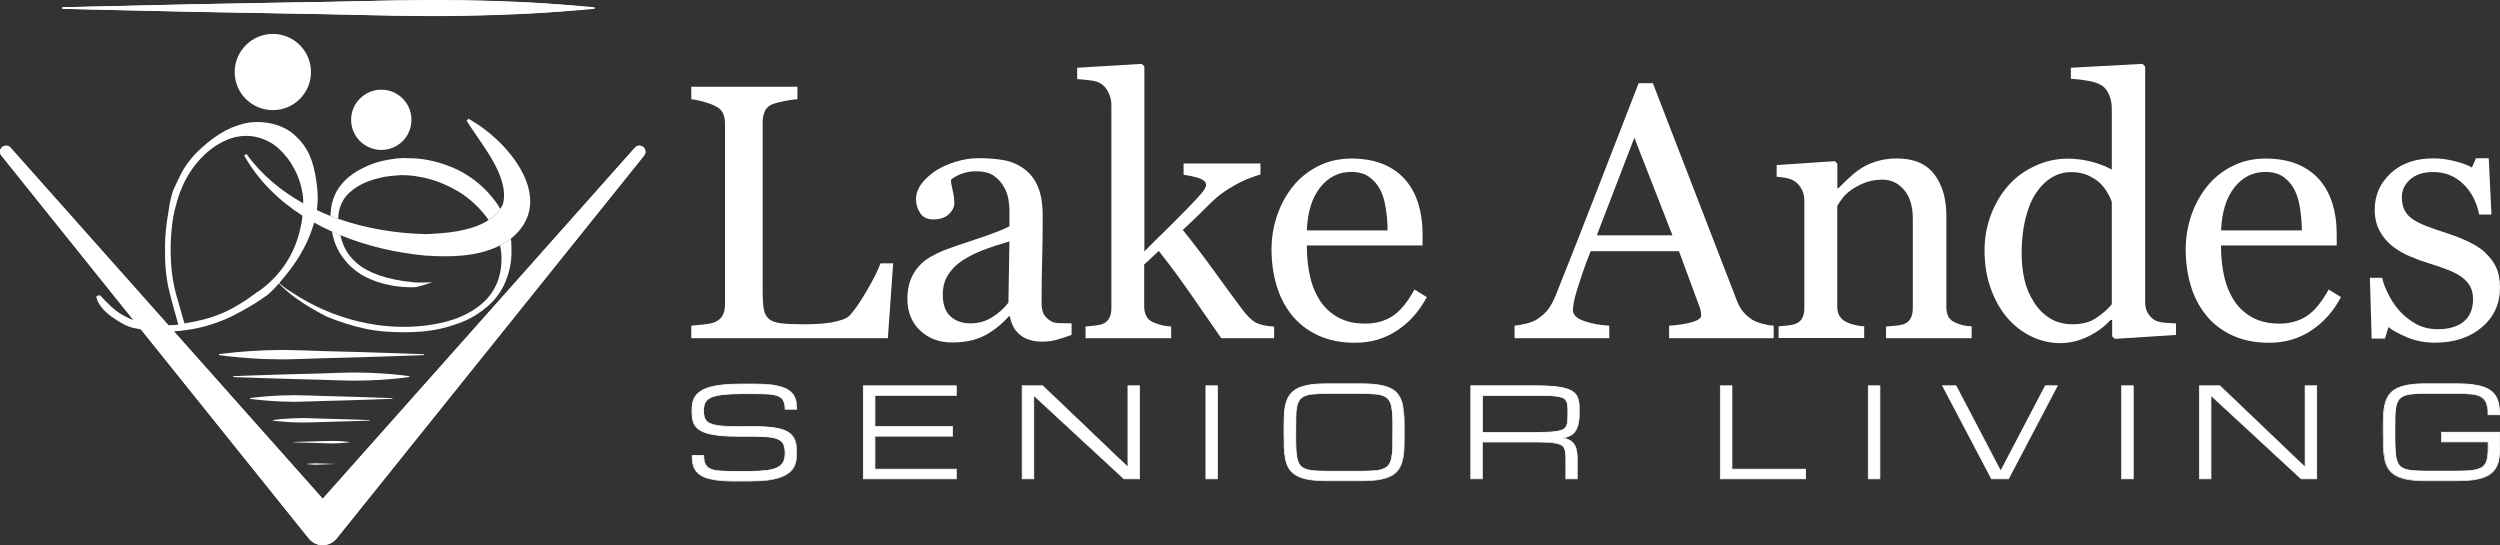 <?xml version="1.0" encoding="UTF-8"?><svg id="Layer_2" xmlns="http://www.w3.org/2000/svg" viewBox="0 0 268.99 58.66"><rect x="0" y="0" width="268.99" height="58.66" fill="#333333" stroke="none"/><defs><style>.cls-1{fill:#fff;}</style></defs><g id="Layer_1-2"><path class="cls-1" d="M96.1,28.34l-.57,8.05h-21.15v-1.35c.31-.03.75-.07,1.33-.13s.98-.15,1.21-.25c.38-.17.66-.41.83-.72.17-.32.26-.73.26-1.22V13.33c0-.43-.07-.81-.22-1.14s-.44-.6-.87-.8c-.29-.15-.7-.3-1.23-.45-.53-.15-.96-.23-1.31-.26v-1.35h11.42v1.35c-.36.01-.82.08-1.38.19-.57.11-.98.22-1.23.31-.43.15-.73.41-.89.78-.16.37-.24.76-.24,1.18v18.17c0,.84.04,1.49.12,1.95.08.46.28.82.58,1.08.29.23.73.38,1.31.45s1.39.1,2.43.1c.47,0,.96-.01,1.47-.04.51-.02.99-.08,1.45-.15.44-.08.85-.18,1.23-.31.38-.13.65-.3.83-.51.52-.58,1.13-1.47,1.82-2.66.69-1.19,1.17-2.15,1.44-2.89h1.35Z"/><path class="cls-1" d="M115.27,36.04c-.6.22-1.12.39-1.57.52-.45.13-.96.2-1.54.2-.99,0-1.78-.23-2.37-.7-.59-.46-.97-1.14-1.13-2.03h-.11c-.83.92-1.71,1.61-2.66,2.1-.95.48-2.09.72-3.42.72-1.41,0-2.57-.43-3.48-1.3-.91-.86-1.36-2-1.36-3.4,0-.72.1-1.37.31-1.95.2-.57.51-1.09.92-1.54.32-.38.74-.72,1.26-1.02.52-.3,1.01-.54,1.47-.72.57-.22,1.73-.62,3.48-1.2,1.75-.58,2.93-1.04,3.54-1.37v-1.89c0-.17-.04-.48-.1-.95-.07-.47-.22-.92-.45-1.33-.25-.47-.61-.88-1.08-1.23-.46-.35-1.12-.52-1.97-.52-.58,0-1.13.1-1.63.3-.5.2-.85.4-1.06.62,0,.25.06.63.18,1.12.12.5.18.95.18,1.37,0,.45-.2.85-.6,1.22-.4.37-.96.55-1.67.55-.64,0-1.1-.23-1.4-.68s-.45-.96-.45-1.52.21-1.14.62-1.68c.41-.53.95-1.01,1.61-1.43.57-.36,1.27-.66,2.08-.91s1.61-.37,2.38-.37c1.07,0,2,.07,2.79.22.79.15,1.52.46,2.16.94.65.47,1.14,1.11,1.48,1.92.34.81.51,1.85.51,3.12,0,1.82-.02,3.43-.06,4.83-.04,1.41-.06,2.94-.06,4.61,0,.5.09.89.26,1.18.17.29.44.54.79.74.19.11.49.18.91.19.41.01.84.02,1.27.02v1.22ZM108.61,25.97c-1.08.32-2.03.63-2.84.94-.81.31-1.57.69-2.27,1.15-.64.43-1.14.95-1.51,1.54-.37.59-.55,1.3-.55,2.11,0,1.06.28,1.83.83,2.33.55.5,1.26.75,2.11.75.9,0,1.7-.22,2.38-.66.69-.44,1.27-.96,1.74-1.56l.11-6.59Z"/><path class="cls-1" d="M137.07,36.39h-5.67c-.99-1.44-2.06-2.97-3.19-4.61-1.13-1.64-2.31-3.23-3.53-4.78l-1.57,1.46v4.46c0,.46.08.84.25,1.13.17.3.43.52.8.66.31.13.6.22.88.29.28.06.6.11.97.13v1.26h-9.21v-1.26c.29-.03.59-.05.91-.09.32-.03.58-.08.8-.14.35-.11.62-.31.8-.6s.27-.66.27-1.12V11.31c0-.47-.1-.91-.3-1.33-.2-.41-.45-.73-.77-.94-.27-.2-.68-.34-1.25-.4-.57-.06-1.02-.11-1.36-.13v-1.22l6.96-.42.27.29v19.89c.99-.99,2.06-2.06,3.22-3.19,1.15-1.14,2.12-2.15,2.91-3.04.1-.11.21-.26.33-.45.12-.19.18-.33.18-.45,0-.34-.28-.6-.83-.77-.55-.17-1.08-.28-1.59-.34v-1.22h8.27v1.18c-1.07.32-2.01.71-2.83,1.19-.82.48-1.45.91-1.88,1.29-.3.25-.74.67-1.3,1.24-.56.57-1.34,1.32-2.35,2.25,1.04,1.28,2.22,2.82,3.52,4.62,1.3,1.79,2.25,3.09,2.85,3.89.56.75,1.06,1.24,1.51,1.47.44.23,1.09.37,1.95.42v1.26Z"/><path class="cls-1" d="M153.52,31.96c-.79,1.5-1.84,2.7-3.17,3.58-1.32.89-2.84,1.34-4.56,1.34-1.51,0-2.84-.27-3.98-.8-1.14-.53-2.08-1.26-2.81-2.17-.74-.92-1.29-1.98-1.65-3.2s-.54-2.51-.54-3.87c0-1.22.19-2.42.58-3.59.39-1.18.96-2.23,1.71-3.18.72-.9,1.62-1.63,2.7-2.18,1.07-.55,2.28-.83,3.61-.83s2.55.22,3.53.65c.98.43,1.77,1.02,2.38,1.77.58.71,1.02,1.55,1.31,2.52.29.97.43,2.02.43,3.15v1.26h-12.45c0,1.24.12,2.36.35,3.36.23,1.01.61,1.89,1.12,2.66.5.74,1.14,1.32,1.95,1.75s1.75.64,2.86.64,2.11-.27,2.93-.8c.82-.53,1.61-1.49,2.37-2.87l1.33.82ZM149.3,24.79c0-.71-.06-1.47-.18-2.28s-.31-1.49-.58-2.03c-.29-.58-.69-1.06-1.2-1.43-.51-.37-1.16-.55-1.96-.55-1.34,0-2.45.55-3.33,1.66-.88,1.11-1.36,2.65-1.44,4.63h8.7Z"/><path class="cls-1" d="M190.84,36.39h-11.25v-1.35c.99-.06,1.81-.19,2.47-.38.66-.19.98-.43.98-.71,0-.11-.01-.25-.04-.42-.03-.17-.06-.31-.11-.44l-2.24-6.06h-9.5c-.36.89-.65,1.67-.87,2.33s-.42,1.27-.6,1.83c-.17.55-.28.99-.34,1.33-.06.34-.1.62-.1.84,0,.51.4.9,1.2,1.18.8.28,1.7.45,2.71.5v1.35h-10.19v-1.35c.33-.03.74-.1,1.24-.22.5-.12.9-.28,1.22-.49.51-.34.9-.7,1.18-1.08.28-.38.55-.89.82-1.55,1.36-3.39,2.86-7.21,4.5-11.44,1.64-4.23,3.1-8,4.39-11.31h1.53l9.02,23.34c.19.5.41.9.65,1.2.24.31.58.6,1.01.9.29.18.67.33,1.14.45.47.12.86.19,1.18.2v1.35ZM179.95,25.32l-4.1-10.5-4.04,10.5h8.14Z"/><path class="cls-1" d="M212.12,36.39h-9.19v-1.26c.29-.03.61-.05.96-.08s.64-.08.87-.15c.36-.11.62-.31.79-.6.17-.29.26-.66.26-1.12v-9.67c0-1.33-.32-2.36-.95-3.09s-1.4-1.09-2.3-1.09c-.68,0-1.29.1-1.85.31s-1.06.47-1.49.77c-.42.29-.76.61-1,.94-.25.34-.43.61-.54.81v10.81c0,.43.09.79.27,1.07.18.28.44.5.8.65.27.13.56.22.87.29s.63.11.96.13v1.26h-9.21v-1.26c.29-.03.59-.05.91-.08s.58-.08.81-.15c.36-.11.62-.31.79-.6.17-.29.26-.66.26-1.11v-11.6c0-.43-.09-.83-.28-1.19-.18-.36-.44-.66-.77-.89-.24-.15-.53-.26-.86-.33-.33-.07-.69-.12-1.07-.14v-1.26l6.26-.42.27.27v2.65h.1c.3-.31.69-.67,1.14-1.1.46-.43.89-.77,1.3-1.04.47-.31,1.03-.56,1.68-.76.65-.2,1.38-.31,2.19-.31,1.8,0,3.14.56,4.01,1.69.87,1.13,1.31,2.62,1.31,4.49v9.78c0,.45.08.8.23,1.08.15.27.41.49.78.64.31.13.57.22.79.27.22.05.53.09.92.11v1.26Z"/><path class="cls-1" d="M234.13,36.04l-6.58.42-.29-.27v-1.75l-.15-.04c-.66.74-1.48,1.34-2.45,1.81-.97.47-1.97.71-3,.71s-2.1-.24-3.09-.72c-1-.48-1.86-1.15-2.6-2.01-.75-.88-1.34-1.93-1.78-3.17-.44-1.23-.66-2.59-.66-4.08,0-1.36.24-2.65.7-3.87.47-1.22,1.12-2.29,1.94-3.2.77-.85,1.72-1.53,2.85-2.04,1.12-.51,2.27-.76,3.44-.76.88,0,1.74.11,2.58.33.84.22,1.57.51,2.18.85v-6.55c0-.53-.09-1.02-.27-1.46-.18-.44-.43-.77-.74-1-.36-.24-.84-.42-1.44-.53-.6-.11-1.26-.19-1.95-.24v-1.18l7.7-.42.29.29v25.35c0,.44.09.82.26,1.13.17.31.42.58.75.79.24.15.59.25,1.05.29.46.04.88.06,1.26.08v1.26ZM227.22,32.74v-11c-.1-.33-.27-.69-.5-1.07-.23-.38-.51-.73-.86-1.05-.37-.32-.8-.58-1.29-.79-.49-.21-1.07-.31-1.73-.31-.76,0-1.46.2-2.1.59s-1.21.96-1.7,1.7c-.47.71-.84,1.62-1.11,2.72-.27,1.1-.41,2.32-.41,3.65,0,1.07.1,2.04.3,2.91.2.87.55,1.68,1.03,2.43.44.71,1.01,1.28,1.7,1.72.69.43,1.51.65,2.46.65,1.02,0,1.86-.22,2.52-.67.67-.44,1.23-.93,1.68-1.47Z"/><path class="cls-1" d="M251.88,31.96c-.79,1.5-1.84,2.7-3.17,3.58-1.32.89-2.84,1.34-4.56,1.34-1.51,0-2.84-.27-3.98-.8-1.14-.53-2.08-1.26-2.81-2.17-.74-.92-1.29-1.98-1.65-3.2s-.54-2.51-.54-3.87c0-1.22.19-2.42.58-3.59.39-1.18.96-2.23,1.71-3.18.72-.9,1.62-1.63,2.7-2.18,1.07-.55,2.28-.83,3.61-.83s2.55.22,3.53.65c.98.43,1.77,1.02,2.38,1.77.58.71,1.02,1.55,1.31,2.52.29.97.43,2.02.43,3.15v1.26h-12.45c0,1.24.12,2.36.35,3.36.23,1.01.61,1.89,1.12,2.66.5.74,1.14,1.32,1.95,1.75s1.75.64,2.86.64,2.11-.27,2.93-.8c.82-.53,1.61-1.49,2.37-2.87l1.33.82ZM247.67,24.79c0-.71-.06-1.47-.18-2.28s-.31-1.49-.58-2.03c-.29-.58-.69-1.06-1.2-1.43-.51-.37-1.16-.55-1.96-.55-1.34,0-2.45.55-3.33,1.66-.88,1.11-1.36,2.65-1.44,4.63h8.7Z"/><path class="cls-1" d="M267.37,27.17c.52.46.92.99,1.2,1.58.28.6.42,1.33.42,2.19,0,1.74-.65,3.17-1.95,4.27-1.3,1.11-2.99,1.66-5.06,1.66-1.09,0-2.1-.2-3.02-.59s-1.58-.76-1.97-1.09l-.38,1.24h-1.43l-.19-6.54h1.32c.1.5.32,1.08.65,1.74.33.66.73,1.26,1.2,1.8.5.56,1.09,1.03,1.78,1.42.69.38,1.47.57,2.34.57,1.22,0,2.16-.28,2.82-.83.66-.56.99-1.35.99-2.39,0-.53-.1-.99-.31-1.38s-.52-.73-.92-1.02c-.42-.29-.93-.56-1.54-.79-.61-.23-1.29-.47-2.04-.7-.6-.18-1.26-.42-1.99-.73-.73-.31-1.36-.68-1.88-1.1-.56-.44-1.02-.99-1.37-1.64s-.53-1.41-.53-2.29c0-1.54.57-2.84,1.72-3.91,1.14-1.07,2.68-1.6,4.6-1.6.74,0,1.49.1,2.26.29.77.19,1.39.42,1.88.69l.44-.99h1.37l.29,6.05h-1.32c-.27-1.35-.84-2.45-1.73-3.3-.88-.85-1.96-1.27-3.23-1.27-1.04,0-1.86.26-2.46.79s-.9,1.16-.9,1.9c0,.57.1,1.05.3,1.43.2.38.49.71.89.97.38.25.86.49,1.44.72.58.22,1.29.47,2.15.75.84.27,1.63.58,2.38.93.74.36,1.36.75,1.84,1.18Z"/><path class="cls-1" d="M81.19,45.89c.69,0,1.28.03,1.77.08s.91.14,1.24.25.61.25.8.42c.2.17.35.35.46.57.11.21.18.45.21.71.03.26.05.54.05.85s-.03.59-.08.85c-.05.27-.15.51-.29.73-.14.22-.33.42-.57.59-.24.17-.54.32-.91.44-.37.12-.81.21-1.33.28s-1.13.09-1.82.09h-1.67c-.63,0-1.17-.02-1.64-.07-.47-.05-.87-.12-1.21-.22-.34-.1-.62-.22-.84-.37-.22-.15-.4-.33-.53-.53s-.22-.43-.28-.69c-.05-.26-.08-.54-.08-.86h1.25c0,.4.06.71.17.93.11.23.3.39.56.51s.6.18,1.03.21c.42.03.95.04,1.58.04h1.67c.73,0,1.34-.04,1.82-.1.48-.07.87-.18,1.15-.33.29-.15.49-.35.61-.6.12-.25.18-.55.18-.9s-.04-.65-.12-.89c-.08-.24-.24-.42-.48-.56-.24-.14-.57-.24-1-.3-.43-.06-.99-.09-1.69-.09h-1.72c-.76,0-1.42-.03-1.97-.08-.54-.06-1-.14-1.37-.24-.37-.11-.67-.24-.89-.4-.22-.16-.39-.34-.51-.54s-.19-.43-.22-.68c-.04-.25-.05-.52-.05-.81s.03-.59.08-.85.16-.5.3-.71c.15-.21.35-.4.61-.56.26-.17.59-.3.99-.41.4-.11.89-.19,1.45-.25.57-.06,1.23-.08,2-.08h1.25c.63,0,1.17.02,1.64.07.47.04.87.12,1.21.21.34.1.62.22.84.37s.4.32.54.52c.13.2.22.43.28.69.05.26.08.54.08.85h-1.25c0-.39-.06-.7-.17-.92s-.3-.39-.56-.5c-.26-.11-.6-.18-1.03-.21s-.95-.04-1.58-.04h-1.25c-.83,0-1.52.03-2.06.09-.54.06-.96.16-1.28.3-.31.14-.53.33-.65.56-.12.23-.18.53-.18.88,0,.22.02.41.05.58.03.17.09.32.19.45.09.13.23.24.39.32.17.09.39.16.67.22.28.06.62.1,1.02.12.4.02.88.04,1.44.04h1.72Z"/><path class="cls-1" d="M80.72,51.8h-1.67c-.63,0-1.18-.02-1.65-.07-.47-.05-.88-.12-1.22-.22-.34-.1-.63-.22-.85-.38-.22-.15-.41-.33-.54-.54-.13-.2-.23-.44-.28-.7-.05-.26-.08-.55-.08-.87v-.04h1.33v.04c0,.39.06.7.17.92.11.22.29.38.54.49.26.11.6.18,1.01.21.42.03.93.04,1.57.04h1.67c.72,0,1.33-.04,1.81-.1.48-.07.86-.18,1.14-.33.28-.15.48-.34.59-.58.11-.24.17-.54.17-.89s-.04-.64-.12-.87c-.08-.23-.23-.41-.46-.54-.23-.14-.56-.24-.99-.29-.42-.06-.99-.09-1.68-.09h-1.72c-.76,0-1.43-.03-1.97-.08-.55-.06-1.01-.14-1.38-.25-.37-.11-.67-.24-.9-.4-.23-.16-.4-.35-.52-.56-.12-.21-.19-.44-.23-.7-.03-.25-.05-.52-.05-.82s.03-.6.08-.86c.06-.26.16-.51.31-.72.15-.21.36-.41.62-.57.26-.17.59-.31,1-.42.4-.11.89-.2,1.46-.25.57-.06,1.24-.08,2-.08h1.25c.63,0,1.18.02,1.65.07.47.04.88.12,1.22.22.34.1.63.22.85.37.23.15.41.33.55.53.13.21.23.44.28.7.05.25.08.54.08.86v.04h-1.33v-.04c0-.38-.06-.69-.17-.9-.11-.21-.29-.38-.54-.48-.25-.11-.6-.18-1.02-.21-.42-.03-.95-.04-1.58-.04h-1.25c-.83,0-1.52.03-2.06.09-.53.06-.96.16-1.27.29s-.52.32-.63.54c-.12.23-.18.52-.18.86,0,.21.02.41.05.57.03.16.09.31.18.43s.22.23.38.31c.17.08.39.16.66.21.28.06.62.1,1.02.12.4.02.87.04,1.44.04h1.72c.68,0,1.28.03,1.77.08.49.06.91.14,1.25.25.34.11.62.25.82.42.2.17.36.36.47.58.11.21.18.46.22.72.03.26.05.54.05.86s-.03.6-.08.86c-.06.27-.15.52-.29.74-.14.23-.34.43-.58.6-.24.17-.55.33-.92.45-.37.12-.82.22-1.34.28-.52.06-1.13.09-1.83.09ZM74.51,49.06c0,.29.03.57.08.81.05.25.14.48.27.68.13.2.3.37.52.52.22.15.5.27.83.37.34.1.74.17,1.21.22.46.05,1.01.07,1.64.07h1.67c.69,0,1.3-.03,1.82-.09.52-.06.96-.15,1.33-.27.37-.12.67-.27.9-.44.23-.17.42-.36.56-.58.14-.22.23-.46.29-.72.05-.26.08-.54.08-.85s-.02-.59-.05-.85c-.03-.26-.1-.49-.21-.7-.11-.21-.26-.39-.45-.55-.19-.16-.46-.3-.79-.41-.33-.11-.75-.19-1.23-.25-.49-.06-1.08-.08-1.76-.08h-1.72c-.57,0-1.04-.01-1.44-.04-.39-.02-.74-.06-1.03-.12-.28-.06-.51-.13-.68-.22-.17-.09-.31-.2-.41-.33-.1-.13-.16-.29-.19-.46-.03-.17-.05-.37-.05-.59,0-.36.06-.66.19-.9.13-.24.35-.44.67-.58.31-.14.75-.24,1.29-.3.54-.06,1.23-.09,2.06-.09h1.25c.63,0,1.16.01,1.58.04.43.03.78.1,1.04.21.27.11.46.29.58.52.11.22.17.52.17.9h1.18c0-.3-.03-.57-.08-.81-.05-.25-.14-.48-.27-.67-.13-.2-.31-.37-.52-.51-.22-.14-.5-.26-.83-.36-.34-.1-.75-.17-1.21-.21-.46-.04-1.02-.07-1.64-.07h-1.25c-.76,0-1.43.03-1.99.08-.56.06-1.04.14-1.44.25-.4.11-.73.25-.98.41-.25.16-.45.35-.6.55-.14.21-.24.44-.3.69-.05.25-.08.54-.08.84s.02.56.05.81c.03.25.11.47.22.67.11.2.28.38.5.53.22.16.51.29.88.39.36.1.82.19,1.37.24.54.06,1.2.08,1.96.08h1.72c.7,0,1.27.03,1.69.09.43.06.77.16,1.01.3.24.14.41.34.49.58.08.24.12.54.12.9s-.06.67-.18.92c-.12.25-.33.46-.62.62-.29.15-.68.27-1.17.34-.48.07-1.1.1-1.82.1h-1.67c-.64,0-1.16-.01-1.58-.04-.42-.03-.77-.1-1.04-.21-.27-.12-.46-.29-.58-.52-.11-.22-.17-.53-.17-.91h-1.18Z"/><path class="cls-1" d="M92.89,51.52v-10.01h10.01v1.04h-8.76v3.34h8.35v1.04h-8.35v3.55h8.76v1.04h-10.01Z"/><path class="cls-1" d="M102.94,51.56h-10.09v-10.09h10.09v1.12h-8.76v3.26h8.35v1.12h-8.35v3.47h8.76v1.12ZM92.93,51.49h9.94v-.97h-8.76v-3.62h8.35v-.97h-8.35v-3.41h8.76v-.97h-9.94v9.94Z"/><path class="cls-1" d="M111.24,51.52h-1.25v-10.01h2.2l9.18,8.76v-8.76h1.25v10.01h-1.67l-9.71-8.97v8.97Z"/><path class="cls-1" d="M122.65,51.56h-1.73s-9.65-8.92-9.65-8.92v8.92h-1.33v-10.09h2.26s9.12,8.71,9.12,8.71v-8.71h1.33v10.09ZM120.96,51.49h1.62v-9.94h-1.18v8.81l-.06-.06-9.17-8.75h-2.14v9.94h1.18v-9.02l.06.06,9.7,8.96Z"/><path class="cls-1" d="M129.75,41.51h1.25v10.01h-1.25v-10.01Z"/><path class="cls-1" d="M131.04,51.56h-1.33v-10.09h1.33v10.09ZM129.79,51.49h1.18v-9.94h-1.18v9.94Z"/><path class="cls-1" d="M146.51,41.3c.76,0,1.41.05,1.93.14.52.09.96.23,1.29.42s.6.43.78.71.32.62.4,1.01.13.82.15,1.31c.02.49.02,1.03.02,1.62s0,1.13-.02,1.62c-.01.49-.06.92-.15,1.31s-.22.72-.4,1.01-.44.53-.78.71c-.34.19-.77.33-1.29.42-.52.09-1.17.14-1.93.14h-3.77c-.76,0-1.41-.05-1.93-.14-.52-.09-.96-.23-1.29-.42-.34-.19-.6-.43-.79-.71s-.32-.62-.4-1.01-.13-.82-.15-1.31c-.01-.49-.02-1.03-.02-1.62s0-1.13.02-1.62c.01-.49.06-.92.15-1.31s.22-.72.4-1.01.45-.52.79-.71.77-.33,1.29-.42c.52-.09,1.17-.14,1.93-.14h3.77ZM146.51,50.69c.55,0,1.02-.02,1.4-.05.38-.03.69-.1.94-.2.25-.1.44-.24.57-.43s.23-.43.29-.74.1-.69.11-1.14.02-.99.02-1.61,0-1.16-.02-1.61c-.01-.45-.05-.83-.11-1.14s-.16-.56-.29-.74c-.13-.19-.32-.33-.57-.43-.25-.1-.56-.17-.94-.2-.38-.03-.85-.05-1.41-.05h-3.77c-.56,0-1.02.02-1.41.05-.38.03-.69.1-.94.2-.25.1-.44.24-.57.43-.13.19-.23.43-.29.74-.06.31-.1.69-.1,1.14,0,.45-.01.99-.01,1.61s0,1.16.02,1.61.05.83.11,1.14c.06.31.16.56.29.74.13.19.32.33.57.43.25.1.56.17.94.2.38.03.85.05,1.41.05h3.77Z"/><path class="cls-1" d="M146.51,51.77h-3.77c-.76,0-1.42-.05-1.94-.14-.53-.09-.97-.24-1.31-.43-.34-.19-.61-.44-.8-.73-.19-.29-.32-.63-.41-1.02-.08-.39-.13-.83-.15-1.32-.01-.47-.02-1-.02-1.62s0-1.15.02-1.62c.01-.49.06-.93.15-1.32.09-.39.22-.73.41-1.02.19-.29.46-.53.8-.73.34-.19.78-.33,1.31-.43.52-.09,1.17-.14,1.94-.14h3.77c.77,0,1.42.05,1.94.14.53.09.97.24,1.31.43.34.19.61.44.79.73s.32.63.41,1.02c.08.39.13.83.15,1.32.02.49.02,1.03.02,1.62s0,1.13-.02,1.62c-.01.49-.06.93-.15,1.32-.09.39-.22.73-.41,1.02-.19.29-.45.54-.79.73-.34.19-.78.33-1.31.43-.52.09-1.18.14-1.94.14ZM142.75,41.34c-.76,0-1.41.05-1.93.14-.52.09-.95.23-1.28.42-.33.19-.59.42-.77.7-.18.28-.32.62-.4,1-.08.38-.13.82-.15,1.3-.01.47-.02,1-.02,1.62s0,1.15.02,1.62c.01.48.06.92.15,1.3.08.38.22.72.4,1,.18.28.44.52.77.7.33.19.76.33,1.28.42.52.09,1.17.14,1.93.14h3.77c.76,0,1.41-.05,1.93-.14s.95-.23,1.28-.42c.33-.18.59-.42.77-.7s.31-.62.4-1c.08-.38.13-.82.15-1.3.02-.48.02-1.03.02-1.62s0-1.13-.02-1.62c-.01-.48-.06-.92-.15-1.3-.08-.38-.22-.72-.4-1-.18-.28-.44-.52-.77-.7-.33-.19-.76-.33-1.28-.42-.52-.09-1.16-.14-1.93-.14h-3.77ZM146.51,50.73h-3.77c-.57,0-1.03-.02-1.41-.05-.38-.03-.7-.1-.95-.2-.25-.1-.45-.25-.59-.44-.13-.19-.23-.44-.3-.76-.06-.31-.1-.7-.11-1.14-.01-.46-.02-1-.02-1.61s0-1.15.01-1.62c0-.45.04-.84.11-1.14.06-.31.16-.57.3-.76.14-.19.34-.34.59-.44.25-.1.57-.17.95-.2.38-.03.86-.05,1.41-.05h3.77c.55,0,1.02.02,1.41.05.38.03.7.1.95.2.25.1.45.25.59.44s.24.45.3.76c.06.31.1.7.11,1.14.01.46.02,1.01.02,1.62s0,1.15-.02,1.61c-.01.45-.05.83-.11,1.14-.06.31-.16.57-.3.76-.14.19-.34.34-.59.44-.25.1-.57.17-.95.2-.38.03-.83.05-1.4.05ZM142.75,42.38c-.55,0-1.02.02-1.4.05-.38.03-.69.1-.93.2-.24.1-.43.24-.56.42-.13.18-.23.43-.29.73-.06.3-.09.68-.1,1.13,0,.46-.01,1.01-.01,1.61s0,1.15.02,1.61c.01.44.05.82.11,1.13.06.3.16.55.28.73.13.18.31.32.55.42.24.1.56.16.93.2.38.03.83.05,1.4.05h3.77c.56,0,1.02-.02,1.4-.05.37-.03.69-.1.93-.2.24-.1.43-.24.56-.42.13-.18.23-.43.29-.73.06-.31.1-.69.11-1.13.01-.46.02-1,.02-1.61s0-1.15-.02-1.61c-.01-.44-.05-.82-.11-1.13-.06-.3-.16-.54-.29-.73-.13-.18-.32-.32-.55-.42-.24-.1-.55-.17-.93-.2-.38-.03-.85-.05-1.4-.05h-3.77Z"/><path class="cls-1" d="M169.73,51.52h-1.25v-1.88c0-.3,0-.57-.02-.79-.01-.22-.05-.41-.11-.56-.06-.16-.16-.28-.3-.38-.13-.1-.33-.17-.57-.22-.25-.05-.56-.09-.94-.11-.38-.02-.85-.03-1.4-.03h-5.63v3.96h-1.25v-10.01h7.09c.77,0,1.41.03,1.93.08.52.05.96.14,1.3.24.34.11.6.24.79.4s.32.35.4.57c.08.22.13.46.15.73.01.27.02.57.02.89,0,.42-.03.78-.09,1.1-.06.32-.16.58-.3.81-.14.22-.32.4-.55.53s-.52.22-.87.28c.35.05.63.14.83.27.21.13.37.3.48.51.11.21.19.46.23.74.04.29.05.61.05.98v1.88ZM159.51,46.52h5.83c.56,0,1.02,0,1.41-.03.38-.02.69-.06.94-.11.25-.05.44-.13.57-.22.13-.1.23-.22.3-.38.06-.16.1-.34.11-.56.01-.22.02-.48.02-.79,0-.28,0-.53-.02-.73-.01-.21-.05-.38-.11-.52-.06-.14-.16-.25-.3-.33-.13-.08-.33-.15-.57-.19-.25-.05-.56-.08-.94-.09-.38-.01-.85-.02-1.41-.02h-5.83v3.96Z"/><path class="cls-1" d="M169.77,51.56h-1.33v-1.92c0-.3,0-.56-.02-.78-.01-.21-.05-.4-.11-.55-.06-.15-.15-.27-.28-.36-.13-.09-.32-.16-.56-.21-.25-.05-.56-.09-.94-.11-.38-.02-.85-.03-1.4-.03h-5.59v3.96h-1.33v-10.09h7.12c.76,0,1.41.03,1.94.08.52.05.96.14,1.3.25s.61.25.8.41c.19.17.33.36.42.58.08.22.14.47.15.74s.02.58.02.89c0,.42-.03.79-.09,1.11-.06.32-.16.59-.3.82-.14.23-.33.41-.57.54-.19.11-.41.19-.67.25.26.05.47.14.64.24.21.13.38.31.5.52.11.21.19.46.23.76.04.29.05.62.05.98v1.92ZM168.52,51.49h1.18v-1.84c0-.36-.02-.69-.05-.97-.04-.28-.11-.53-.22-.73-.11-.2-.27-.37-.47-.49-.2-.13-.48-.22-.82-.27l-.25-.04.25-.04c.34-.05.63-.14.85-.27.22-.13.41-.3.54-.52.14-.22.23-.48.29-.79.06-.31.09-.68.09-1.09,0-.32,0-.62-.02-.89-.02-.27-.07-.51-.15-.72-.08-.21-.21-.4-.39-.55-.18-.16-.44-.29-.78-.4-.34-.11-.77-.19-1.29-.24-.52-.05-1.17-.08-1.93-.08h-7.05v9.94h1.18v-3.96h5.66c.55,0,1.03,0,1.41.03.38.02.7.06.95.11.26.05.45.13.59.23.14.1.25.23.31.39.06.16.1.35.11.58.01.22.02.49.02.79v1.84ZM165.34,46.55h-5.87v-4.04h5.87c.54,0,1.02,0,1.41.02.38.01.7.04.95.09.25.05.45.11.59.2.14.08.24.2.31.35.06.14.1.32.11.53.01.2.02.43.02.73,0,.32,0,.58-.02.79-.01.22-.05.42-.11.58-.07.16-.17.3-.31.4-.14.1-.34.17-.59.23-.25.05-.57.09-.95.11-.38.02-.85.03-1.41.03ZM159.55,46.48h5.8c.55,0,1.03,0,1.4-.03.38-.02.69-.06.94-.11.24-.05.43-.12.56-.21.13-.09.22-.21.28-.36.06-.15.1-.34.11-.55.01-.21.02-.46.02-.78,0-.3,0-.53-.02-.73-.01-.2-.05-.37-.11-.5-.06-.13-.16-.24-.28-.32-.13-.08-.32-.14-.56-.19-.24-.04-.56-.08-.94-.09-.39-.01-.86-.02-1.4-.02h-5.8v3.89Z"/><path class="cls-1" d="M185.1,51.52v-10.01h1.25v8.97h7.93v1.04h-9.18Z"/><path class="cls-1" d="M194.31,51.56h-9.25v-10.09h1.33v8.97h7.93v1.12ZM185.13,51.49h9.11v-.97h-7.93v-8.97h-1.18v9.94Z"/><path class="cls-1" d="M201.02,41.51h1.25v10.01h-1.25v-10.01Z"/><path class="cls-1" d="M202.31,51.56h-1.33v-10.09h1.33v10.09ZM201.06,51.49h1.18v-9.94h-1.18v9.94Z"/><path class="cls-1" d="M220.07,41.51h1.29l-5.25,10.01h-1.84l-5.26-10.01h1.45l4.8,9.18,4.8-9.18Z"/><path class="cls-1" d="M216.13,51.56h-1.88v-.02s-5.3-10.07-5.3-10.07h1.54v.02s4.78,9.11,4.78,9.11l4.78-9.13h1.38l-.03.05-5.27,10.03ZM214.3,51.49h1.79l5.21-9.94h-1.21l-4.82,9.22-4.83-9.22h-1.37l5.22,9.94Z"/><path class="cls-1" d="M228.28,41.51h1.25v10.01h-1.25v-10.01Z"/><path class="cls-1" d="M229.57,51.56h-1.33v-10.09h1.33v10.09ZM228.31,51.49h1.18v-9.94h-1.18v9.94Z"/><path class="cls-1" d="M237.89,51.52h-1.25v-10.01h2.2l9.18,8.76v-8.76h1.25v10.01h-1.67l-9.71-8.97v8.97Z"/><path class="cls-1" d="M249.31,51.56h-1.73s-9.65-8.92-9.65-8.92v8.92h-1.33v-10.09h2.26s9.12,8.71,9.12,8.71v-8.71h1.33v10.09ZM247.61,51.49h1.62v-9.94h-1.18v8.81l-.06-.06-9.17-8.75h-2.15v9.94h1.18v-9.02l.06.06,9.7,8.96Z"/><path class="cls-1" d="M267.7,44.64c0-.52-.06-.93-.17-1.24-.11-.3-.3-.53-.56-.69-.26-.16-.6-.26-1.03-.3-.43-.04-.95-.07-1.58-.07h-3.35c-.56,0-1.02.02-1.41.05-.38.03-.69.1-.94.2-.25.1-.44.24-.57.43-.13.19-.23.43-.29.74-.06.31-.1.69-.1,1.14,0,.45-.01.99-.01,1.61s0,1.16.02,1.61.05.83.11,1.14c.06.31.16.56.29.74.13.19.32.33.57.43.25.1.56.17.94.2.38.03.85.05,1.41.05h3.36c.49,0,.91-.01,1.26-.04.35-.03.65-.07.9-.14.25-.07.45-.17.6-.29.15-.12.27-.28.35-.46.08-.18.14-.41.17-.67.03-.26.05-.56.05-.91v-.63h-5.02v-1.04h6.27v1.67c0,.42-.03.79-.08,1.13-.05.34-.14.64-.28.9-.13.26-.31.49-.53.68s-.5.35-.84.47-.74.21-1.21.27c-.47.06-1.02.09-1.64.09h-3.36c-.76,0-1.41-.05-1.93-.14-.52-.09-.96-.23-1.29-.42-.34-.19-.6-.43-.79-.71s-.32-.62-.4-1.01-.13-.82-.15-1.31c-.01-.49-.02-1.03-.02-1.62s0-1.13.02-1.62c.01-.49.06-.92.15-1.31s.22-.72.4-1.01.45-.52.79-.71.77-.33,1.29-.42c.52-.09,1.17-.14,1.93-.14h3.35c.63,0,1.17.03,1.64.09.47.06.87.15,1.21.27.34.12.62.27.84.45.22.18.4.4.53.65.13.25.22.53.28.84.05.31.08.66.08,1.04h-1.25Z"/><path class="cls-1" d="M264.37,51.77h-3.36c-.76,0-1.42-.05-1.94-.14-.53-.09-.97-.24-1.31-.43-.34-.19-.61-.44-.8-.73-.19-.29-.32-.63-.41-1.02-.08-.39-.13-.83-.15-1.32-.01-.47-.02-1-.02-1.62s0-1.15.02-1.62c.01-.49.06-.93.15-1.32.09-.39.22-.73.41-1.02s.46-.53.8-.73c.34-.19.78-.33,1.31-.43.52-.09,1.17-.14,1.94-.14h3.35c.62,0,1.18.03,1.65.09.47.06.88.15,1.22.27s.63.27.86.46c.23.18.41.41.54.66.13.25.23.54.28.85.05.31.08.67.08,1.05v.04h-1.33v-.04c0-.51-.06-.93-.17-1.23-.11-.29-.29-.52-.55-.67-.25-.15-.59-.25-1.01-.29-.42-.04-.95-.07-1.57-.07h-3.35c-.55,0-1.02.02-1.4.05-.38.03-.69.1-.93.2-.24.1-.43.24-.56.42-.13.18-.23.43-.29.73-.06.3-.1.68-.1,1.13,0,.46-.01,1.01-.01,1.61s0,1.15.02,1.61c.01.44.05.82.11,1.13.06.3.16.55.28.73.13.18.31.32.55.42.24.1.56.16.93.2.38.03.83.05,1.4.05h3.36c.49,0,.91-.01,1.26-.04.35-.03.65-.07.89-.14.24-.07.44-.16.59-.28.15-.12.26-.27.34-.45.08-.18.14-.4.17-.65.03-.25.05-.55.05-.91v-.59h-5.02v-1.12h6.35v1.71c0,.42-.03.8-.08,1.14-.05.34-.15.65-.28.91-.13.27-.32.5-.54.69-.22.19-.51.35-.85.48-.34.12-.75.22-1.22.28-.47.06-1.02.09-1.65.09ZM261.01,41.34c-.76,0-1.41.05-1.93.14-.52.09-.95.23-1.28.42-.33.19-.59.42-.77.7-.18.28-.32.62-.4,1-.08.38-.13.82-.15,1.3-.01.47-.02,1-.02,1.62s0,1.15.02,1.62c.01.48.06.92.15,1.3.08.38.22.72.4,1,.18.28.44.52.77.7.33.19.76.33,1.28.42.52.09,1.17.14,1.93.14h3.36c.62,0,1.17-.03,1.64-.09.47-.06.87-.15,1.21-.27.33-.12.61-.28.83-.47.22-.19.39-.41.52-.67.13-.26.22-.56.27-.89.05-.33.08-.71.08-1.12v-1.63h-6.2v.97h5.02v.66c0,.36-.01.66-.05.91-.03.26-.09.49-.18.68s-.21.35-.37.47c-.16.12-.36.22-.61.29-.25.07-.55.12-.91.14-.35.03-.77.04-1.26.04h-3.36c-.57,0-1.03-.02-1.41-.05-.38-.03-.7-.1-.95-.2-.25-.1-.45-.25-.59-.44-.13-.19-.23-.44-.3-.76-.06-.31-.1-.7-.11-1.14-.01-.46-.02-1-.02-1.61s0-1.15.01-1.62c0-.45.04-.84.1-1.14.06-.31.16-.57.3-.76.14-.19.34-.34.59-.44.25-.1.57-.17.95-.2.38-.03.86-.05,1.41-.05h3.35c.63,0,1.16.02,1.58.07.43.04.78.15,1.04.3.27.16.46.4.58.71.11.3.17.71.17,1.21h1.18c0-.36-.03-.7-.08-1-.05-.31-.14-.59-.27-.83-.13-.24-.31-.46-.52-.63-.22-.18-.5-.33-.83-.45-.33-.12-.74-.21-1.21-.26s-1.02-.09-1.64-.09h-3.35Z"/><path class="cls-1" d="M69.31,16.73l-32.77,40.82-.3.37c-.33.42-.81.66-1.3.72-.15.03-.3.03-.45,0-.04,0-.09-.01-.14-.02-.07-.02-.13-.03-.2-.05-.32-.11-.63-.29-.87-.57-.02-.02-.04-.05-.06-.08l-.29-.36-17.76-22.12-.79-.99h-.01L.15,16.73c-.23-.28-.18-.69.1-.91.27-.22.66-.18.89.07l16.98,19.1.59.66,16.02,18.02L68.32,15.89c.23-.27.64-.29.91-.05.26.23.29.62.08.89Z"/><path class="cls-1" d="M6.77.78c7.13-.18,21.45-.48,28.57-.58C44.86,0,54.6-.27,63.99.87c-9.43,1.1-19.12.88-28.65.66-7.12-.11-21.46-.4-28.57-.58-.1,0-.11-.17,0-.17h0Z"/><path class="cls-1" d="M23.56,38.11s.34-.06.95-.12c.6-.08,1.46-.14,2.5-.22,1.03-.07,2.24-.11,3.53-.12,1.29.02,2.67.07,4.05.12,5.51.13,11.02.34,11.02.34v.1s-5.51.21-11.02.34c-1.38.04-2.76.1-4.05.12-1.29-.01-2.5-.04-3.53-.12-1.03-.08-1.89-.14-2.5-.22-.6-.07-.95-.12-.95-.12v-.1Z"/><path class="cls-1" d="M25.1,40.47s4.74-.18,9.48-.29c1.18-.04,2.37-.09,3.48-.1,1.11,0,2.15.04,3.04.1.89.07,1.63.12,2.15.19.52.06.81.11.81.11v.08s-.3.05-.81.11c-.52.07-1.26.12-2.15.19-.89.06-1.93.09-3.04.1-1.11-.01-2.3-.06-3.48-.1-4.74-.11-9.48-.29-9.48-.29v-.08Z"/><path class="cls-1" d="M26.92,42.83s.24-.04.66-.08c.42-.06,1.01-.1,1.73-.15.72-.05,1.55-.07,2.45-.08.9.01,1.85.05,2.81.08,3.83.09,7.65.24,7.65.24v.07s-3.83.15-7.65.24c-.96.03-1.91.07-2.81.08-.9,0-1.73-.03-2.45-.08-.72-.06-1.32-.1-1.73-.15-.42-.05-.66-.08-.66-.08v-.07Z"/><path class="cls-1" d="M29.36,45.2s.16-.03.45-.06c.29-.04.69-.07,1.18-.1.49-.04,1.06-.05,1.67-.06.61,0,1.26.04,1.92.06,2.61.06,5.22.16,5.22.16v.05s-2.61.1-5.22.16c-.65.02-1.31.05-1.92.05-.61,0-1.18-.02-1.67-.05-.49-.04-.9-.07-1.18-.1-.29-.03-.45-.06-.45-.06v-.05Z"/><path class="cls-1" d="M31.55,47.56s1.51-.06,3.03-.09c.38-.01.76-.03,1.11-.03.36,0,.69.01.97.03.28.02.52.04.68.06.17.02.26.03.26.03v.03s-.09.02-.26.03c-.17.02-.4.04-.68.06-.29.02-.62.03-.97.03-.35,0-.73-.02-1.11-.03-1.51-.04-3.03-.09-3.03-.09v-.03Z"/><path class="cls-1" d="M33.01,49.92s.05,0,.13-.02c.09-.01.21-.02.36-.03.15-.01.32-.02.5-.02.18,0,.38.01.58.02.78.02,1.57.05,1.57.05h0s-.78.04-1.57.06c-.2,0-.39.01-.58.02-.18,0-.35,0-.5-.02-.15-.01-.27-.02-.36-.03-.09,0-.13-.02-.13-.02h0Z"/><path class="cls-1" d="M69.3,16.73l-32.76,40.8-.31.39c-.33.42-.79.66-1.28.72-.15.03-.3.03-.45,0-.46-.05-.89-.27-1.22-.64-.02-.02-.05-.05-.07-.08l-.3-.38h-.01S.14,16.73.14,16.73c-.22-.28-.18-.69.1-.91.27-.22.67-.18.89.07l33.59,37.78L68.31,15.89c.24-.27.65-.29.92-.05.26.23.29.62.07.89Z"/><path class="cls-1" d="M6.77.78l14.29-.33,14.29-.25c4.76-.09,9.52-.27,14.29-.17,4.76.11,9.52.29,14.29.75.05,0,.08.04.08.09,0,.04-.04.07-.08.08-4.76.45-9.52.63-14.29.75-4.76.11-9.52-.08-14.29-.17l-14.29-.25-14.29-.33s-.08-.04-.08-.08c0-.04.04-.08.08-.08Z"/><path class="cls-1" d="M54.97,25.68s-.1.08-.15.12c-.33.23-.67.43-1.02.61.11.46.16.93.16,1.4,0,.75-.09,1.42-.27,2.03-.18.6-.43,1.14-.75,1.61-.31.47-.69.89-1.13,1.26s-.92.7-1.43.97c-.51.28-1.05.51-1.63.71-.58.19-1.17.34-1.76.45-.59.11-1.18.19-1.78.25-.59.05-1.16.08-1.72.08-1.32,0-2.63-.12-3.92-.37-1.3-.25-2.57-.61-3.83-1.1-1.25-.48-2.46-1.08-3.62-1.79-1.02-.64-1.32-.79-2.08-1.45-.01.01-.02.03-.03.04,1.08,1.12,2.48,2.19,5.13,3.56.66.27,1.34.52,2.03.74.69.22,1.38.41,2.09.56.7.15,1.41.25,2.13.31.71.05,1.42.08,2.1.08.64,0,1.29-.03,1.95-.08.66-.06,1.32-.16,1.98-.31.67-.15,1.31-.35,1.95-.58.63-.23,1.23-.52,1.8-.87.56-.34,1.08-.74,1.57-1.2.48-.45.89-.98,1.24-1.57.34-.59.61-1.26.8-2,.2-.75.28-1.58.25-2.49,0-.32-.02-.65-.06-.97ZM45.52,30.4c-.33.01-.65,0-.95-.02-1.46-.14-2.69-.38-3.7-.73-1-.34-1.82-.78-2.46-1.32-.63-.54-1.1-1.16-1.41-1.86-.16-.37-.28-.76-.38-1.17-.31-.12-.61-.25-.91-.39.08.44.2.85.34,1.25.17.44.38.86.64,1.26.27.4.58.78.93,1.14.36.35.76.67,1.2.95.44.27.95.51,1.51.72.57.21,1.19.37,1.86.5.68.12,1.41.18,2.21.18.2,0,.38-.02.54-.06.17-.04.34-.09.52-.14.18-.06.35-.11.52-.17.16-.05.34-.11.53-.16-.33,0-.66,0-.99.02ZM53.15,21.47c-.4-.52-.85-1-1.34-1.45-.5-.46-1.04-.86-1.62-1.22-.57-.36-1.2-.67-1.88-.93-.67-.26-1.38-.47-2.11-.62s-1.48-.23-2.25-.23c-.44-.03-.9-.01-1.36.04-.47.06-.95.14-1.43.25-.48.11-.96.26-1.43.45-.47.2-.91.42-1.32.66-.41.25-.8.54-1.16.87-.36.34-.66.7-.91,1.1-.25.4-.44.85-.58,1.34-.12.47-.19.97-.2,1.51.27.1.55.2.83.3,0-.27.03-.53.08-.77.08-.42.22-.79.41-1.14.19-.34.43-.65.72-.91.29-.26.61-.5.95-.7.35-.21.71-.38,1.1-.52s.77-.25,1.16-.35c.39-.1.78-.17,1.18-.21.4-.04.78-.07,1.13-.1.69,0,1.38.06,2.05.19.68.12,1.33.3,1.96.53.64.24,1.25.52,1.84.85.6.33,1.15.71,1.66,1.14s.96.88,1.36,1.36c.21.25.4.51.58.77.5-.32.93-.72,1.26-1.2h0c-.2-.36-.43-.69-.68-1.01Z"/><path class="cls-1" d="M37.78,12.89c0,1.79,1.45,3.24,3.25,3.24s3.24-1.45,3.24-3.24-1.45-3.24-3.24-3.24-3.25,1.45-3.25,3.24Z"/><path class="cls-1" d="M25.25,7.75c0,2.27,1.84,4.1,4.11,4.1s4.1-1.84,4.1-4.1-1.84-4.1-4.1-4.1-4.11,1.84-4.11,4.1Z"/><path class="cls-1" d="M50.4,12.78l-.19.22c1.62,2.59,4.67,6.03,3.9,8.98-.08.17-.17.33-.28.49h0c-.33.49-.76.89-1.26,1.21-1.84,1.21-4.63,1.43-6.71,1.51-3.13-.06-6.41-.58-9.47-1.65-.28-.1-.56-.2-.83-.3-.5-.2-.99-.41-1.47-.63.1-.67.12-1.33.07-1.99-.03-.44-.08-.88-.15-1.33-.07-.45-.16-.89-.27-1.32-.11-.44-.25-.86-.43-1.26-.18-.4-.4-.77-.64-1.12-.25-.34-.54-.66-.87-.97-.33-.31-.7-.58-1.12-.79-.41-.22-.87-.39-1.38-.51-.51-.13-1.07-.19-1.68-.19-.44,0-.89.05-1.34.16-.46.11-.9.26-1.35.44-.44.19-.88.42-1.32.7-.44.28-.86.58-1.26.91-.4.33-.78.67-1.14,1.02-.35.36-.68.73-.97,1.12-.29.39-.54.78-.74,1.18-.21.41-.64,1.33-.89,1.86-.06.22-.13.48-.21.77-.08.3-.15.63-.2,1-.06.38-.12.78-.19,1.21-.07.44-.12.89-.17,1.35-.04.47-.07.94-.08,1.42-.01.48-.01.98,0,1.49s.05,1.01.1,1.51c.06.5.13.98.21,1.44.22,1.03.94,3.64,1.12,4.22-.25.04-.63.06-1.07.06-1.06.01-2.47-.11-3.36-.4-.13-.04-.25-.09-.38-.14h-.01c-.38-.14-.75-.31-1.1-.51-.46-.26-.9-.58-1.3-.95-.4-.37-.78-.76-1.14-1.16-.02-.03-.06-.05-.12-.05-.05,0-.11,0-.16.02-.06.02-.11.04-.15.07-.04.03-.05.08-.02.14.08.37.3.77.66,1.19.36.42.82.8,1.39,1.16.56.36,1.2.77,1.96.93.27.06.53.11.78.15,1.48.25,2.67.27,3.54.21.61-.03,1.08-.1,1.39-.15.71-.09,1.42-.24,2.13-.44.7-.2,1.4-.45,2.09-.74.68-.3,1.35-.66,2.02-1.03,1.18-.65,2.41-1.53,2.41-1.53.46-.38.87-.81,1.26-1.26.01-.01.02-.03.03-.04.31-.35.6-.72.89-1.08.66-.82,1.25-1.71,1.76-2.67.47-.89.84-1.8,1.11-2.76.62.35,1.26.67,1.91.96.3.14.6.27.91.39,2.93,1.21,6.08,1.91,9.15,2.2,2.63.17,5.55.16,8.03-1.09.35-.18.69-.38,1.02-.61.05-.04.1-.08.15-.12,5.12-4.14-.31-10.59-4.57-12.9ZM32.55,23.21c-.05.5-.14,1-.26,1.5-.19.81-.46,1.59-.82,2.35-.36.76-.81,1.47-1.35,2.14-.53.67-1.16,1.28-1.88,1.84-.16.13-.36.26-.54.37-.66.49-1.3.94-1.94,1.32-.63.39-1.26.72-1.88.98s-1.26.48-1.92.65c-.66.17-1.37.32-2.11.44l-.91-3.16c-.25-.93-.41-1.88-.5-2.86-.08-.98-.1-1.93-.06-2.86.04-.93.13-1.81.27-2.63.14-.82.67-2.63.83-2.86.3-.8.71-1.56,1.22-2.28.51-.71,1.07-1.32,1.67-1.83.61-.52,1.26-.93,1.97-1.24.7-.31,1.41-.46,2.12-.46.45,0,.87.05,1.28.16.42.11.82.27,1.21.47.38.2.74.45,1.07.76s.64.65.91,1c.28.36.52.75.74,1.17.23.41.41.85.56,1.3.15.45.26.91.33,1.37.05.34.08.68.07,1.02-2.38-1.31-4.49-3.06-6.11-5.3l-.25.15c1.52,2.71,3.72,4.85,6.28,6.49Z"/></g></svg>